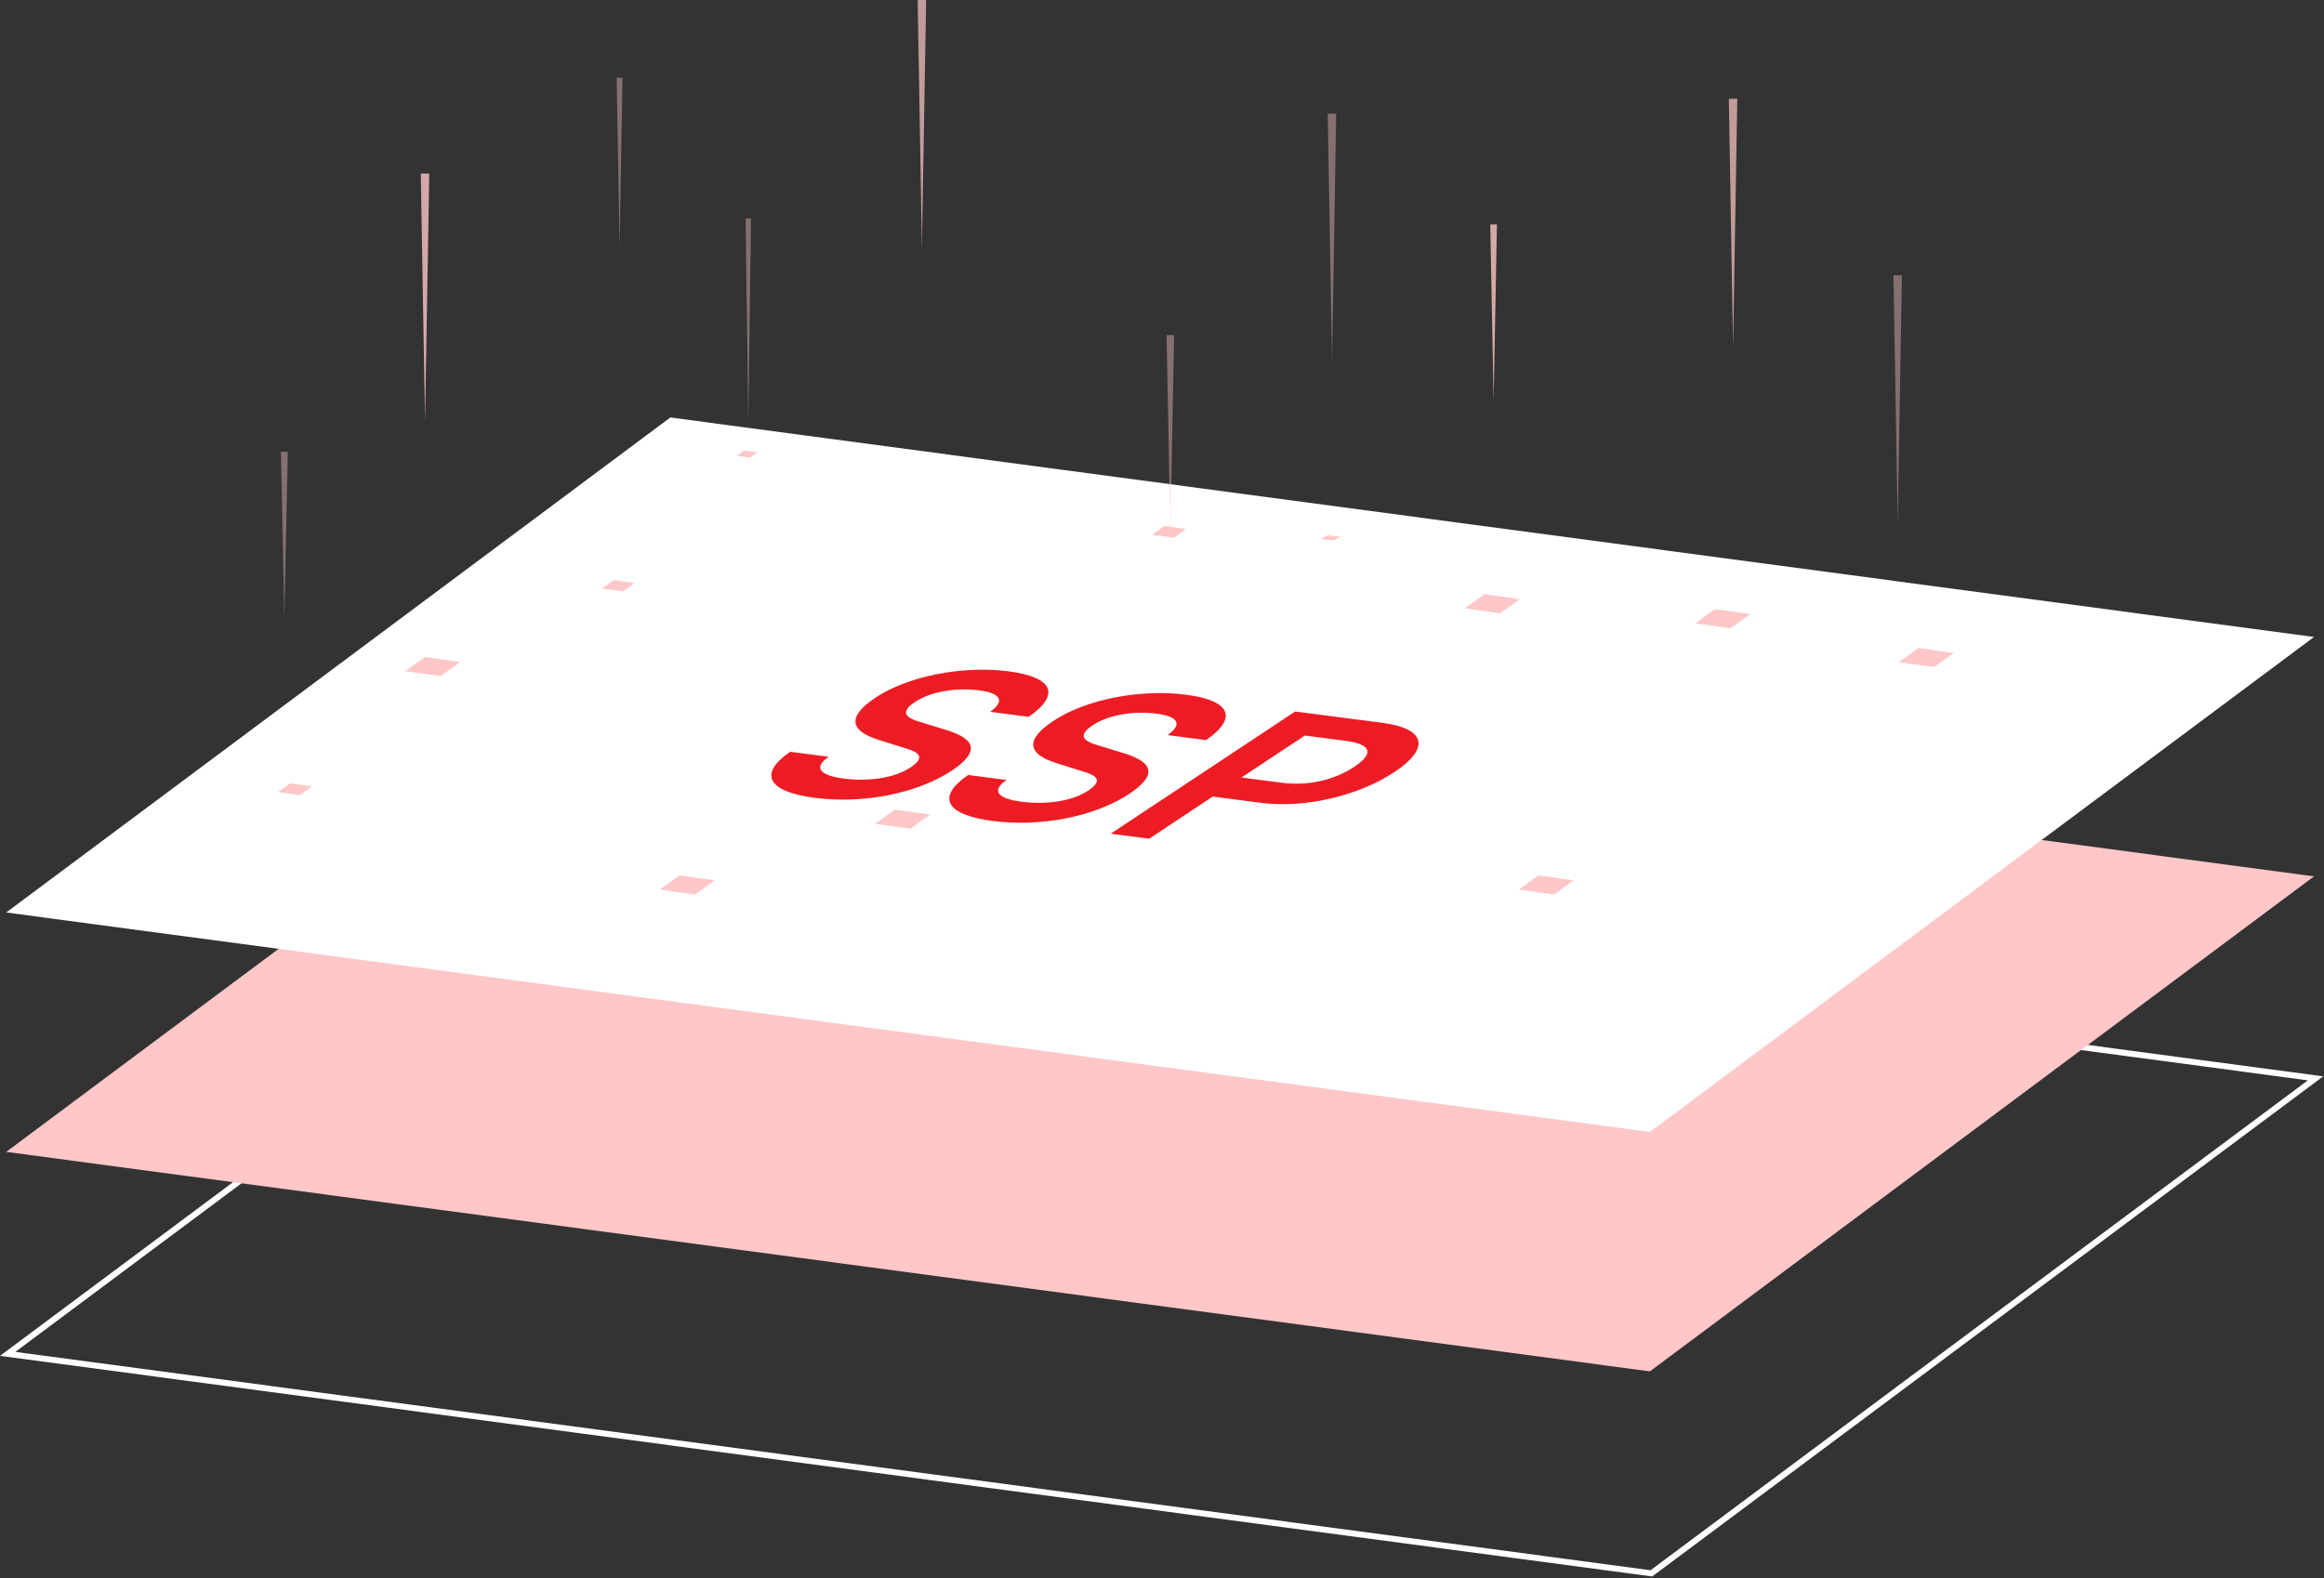 <svg width="527" height="358" viewBox="0 0 527 358" fill="none" xmlns="http://www.w3.org/2000/svg">
<rect x="0" y="0" width="527" height="358" fill="#333333" stroke="none"/>
<g clip-path="url(#clip0_251_459)">
<path d="M374.47 356.884L1.744 307.097L152.354 194.811L525.08 244.604L374.47 356.884Z" stroke="white" stroke-width="1.358" stroke-miterlimit="10"/>
<path d="M374.131 311.068L1.405 261.281L152.014 148.994L524.74 198.788L374.131 311.068Z" fill="#FFC7C7"/>
<path d="M374.131 256.767L1.405 206.98L152.014 94.693L524.74 144.487L374.131 256.767Z" fill="white"/>
<path d="M198.569 158.226C205.909 153.361 218.245 150.919 228.751 152.285C238.848 153.598 240.558 157.548 233.261 162.599L224.529 161.464C227.937 159.043 226.989 157.238 222.077 156.6C216.687 155.899 211.029 156.891 207.531 159.209C204.548 161.185 204.796 162.535 208.154 163.608L214.566 165.578C221.545 167.713 222.037 170.686 215.786 174.828C207.986 179.996 195.708 182.4 184.725 180.973C174.082 179.589 171.883 175.53 179.191 170.525L187.924 171.661C184.436 174.026 185.725 175.875 191.32 176.602C197.118 177.356 202.924 176.429 206.423 174.111C209.233 172.249 209.19 170.925 205.842 169.899L199.42 167.882C192.509 165.756 192.146 162.482 198.569 158.226ZM238.875 163.514C246.201 158.66 258.512 156.223 268.996 157.586C279.073 158.896 280.78 162.837 273.497 167.879L264.783 166.746C268.184 164.33 267.238 162.529 262.336 161.891C256.957 161.192 251.31 162.182 247.819 164.495C244.843 166.467 245.09 167.815 248.442 168.886L254.84 170.852C261.806 172.982 262.296 175.949 256.058 180.083C248.274 185.241 236.021 187.64 225.059 186.215C214.438 184.834 212.244 180.784 219.537 175.789L228.252 176.922C224.772 179.282 226.058 181.128 231.641 181.854C237.428 182.606 243.222 181.681 246.713 179.367C249.518 177.509 249.475 176.188 246.134 175.164L239.725 173.151C232.828 171.03 232.466 167.762 238.875 163.514ZM285.964 182.111L275.003 180.686L260.58 190.243L251.866 189.11L293.702 161.387L313.378 163.945C323.386 165.246 324.36 169.728 316.176 175.151C308.106 180.498 295.904 183.403 285.964 182.111ZM305.151 168.047L295.892 166.843L281.527 176.362L290.65 177.548C296.641 178.327 302.531 176.961 307.11 173.927C311.688 170.893 310.938 168.799 305.151 168.047Z" fill="#ED1C24"/>
<g opacity="0.4">
<path d="M65.262 102.492L64.482 139.844L63.694 102.492H65.262Z" fill="#FFC7C7"/>
</g>
<g opacity="0.8">
<path d="M97.34 39.368L96.383 95.725L95.419 39.368H97.34Z" fill="#FFC7C7"/>
</g>
<g opacity="0.4">
<path d="M141.161 17.648L140.503 56.357L139.837 17.648H141.161Z" fill="#FFC7C7"/>
</g>
<g opacity="0.4">
<path d="M170.3 49.549L169.689 95.725L169.071 49.549H170.3Z" fill="#FFC7C7"/>
</g>
<g opacity="0.7">
<path d="M210.014 0L209.057 56.358L208.093 0H210.014Z" fill="#FFC7C7"/>
</g>
<g opacity="0.4">
<path d="M266.249 76.021L265.394 120.839L264.532 76.021H266.249Z" fill="#FFC7C7"/>
</g>
<g opacity="0.4">
<path d="M303.004 25.793L302.047 82.15L301.083 25.793H303.004Z" fill="#FFC7C7"/>
</g>
<g opacity="0.8">
<path d="M339.453 50.907L338.7 90.954L337.939 50.907H339.453Z" fill="#FFC7C7"/>
</g>
<g opacity="0.7">
<path d="M393.957 22.399L393 78.756L392.036 22.399H393.957Z" fill="#FFC7C7"/>
</g>
<g opacity="0.4">
<path d="M431.289 62.446L430.332 118.803L429.368 62.446H431.289Z" fill="#FFC7C7"/>
</g>
<path d="M68.004 180.366L63.05 179.674L65.799 177.685L70.754 178.377L68.004 180.366Z" fill="#FFC7C7"/>
<path d="M141.263 134.15L136.539 133.485L139.152 131.591L143.876 132.249L141.263 134.15Z" fill="#FFC7C7"/>
<path d="M99.906 153.365L91.897 152.245L96.343 149.028L104.352 150.148L99.906 153.365Z" fill="#FFC7C7"/>
<path d="M170.056 103.81L167.083 103.396L168.732 102.201L171.712 102.615L170.056 103.81Z" fill="#FFC7C7"/>
<path d="M266.202 121.994L261.247 121.301L263.996 119.312L268.951 120.005L266.202 121.994Z" fill="#FFC7C7"/>
<path d="M157.601 202.914L149.591 201.794L154.037 198.577L162.046 199.697L157.601 202.914Z" fill="#FFC7C7"/>
<path d="M206.471 187.982L198.462 186.862L202.908 183.645L210.917 184.765L206.471 187.982Z" fill="#FFC7C7"/>
<path d="M340.186 139.112L332.177 137.992L336.623 134.774L344.632 135.894L340.186 139.112Z" fill="#FFC7C7"/>
<path d="M392.457 142.505L384.441 141.386L388.887 138.168L396.896 139.288L392.457 142.505Z" fill="#FFC7C7"/>
<path d="M438.613 151.329L430.597 150.209L435.043 146.992L443.052 148.112L438.613 151.329Z" fill="#FFC7C7"/>
<path d="M352.411 202.914L344.394 201.794L348.84 198.577L356.85 199.697L352.411 202.914Z" fill="#FFC7C7"/>
<path d="M302.427 122.597L299.427 122.272L301.083 121.423L304.076 121.742L302.427 122.597Z" fill="#FFC7C7"/>
</g>
<defs>
<clipPath id="clip0_251_459">
<rect width="526.824" height="357.597" fill="white"/>
</clipPath>
</defs>
</svg>
